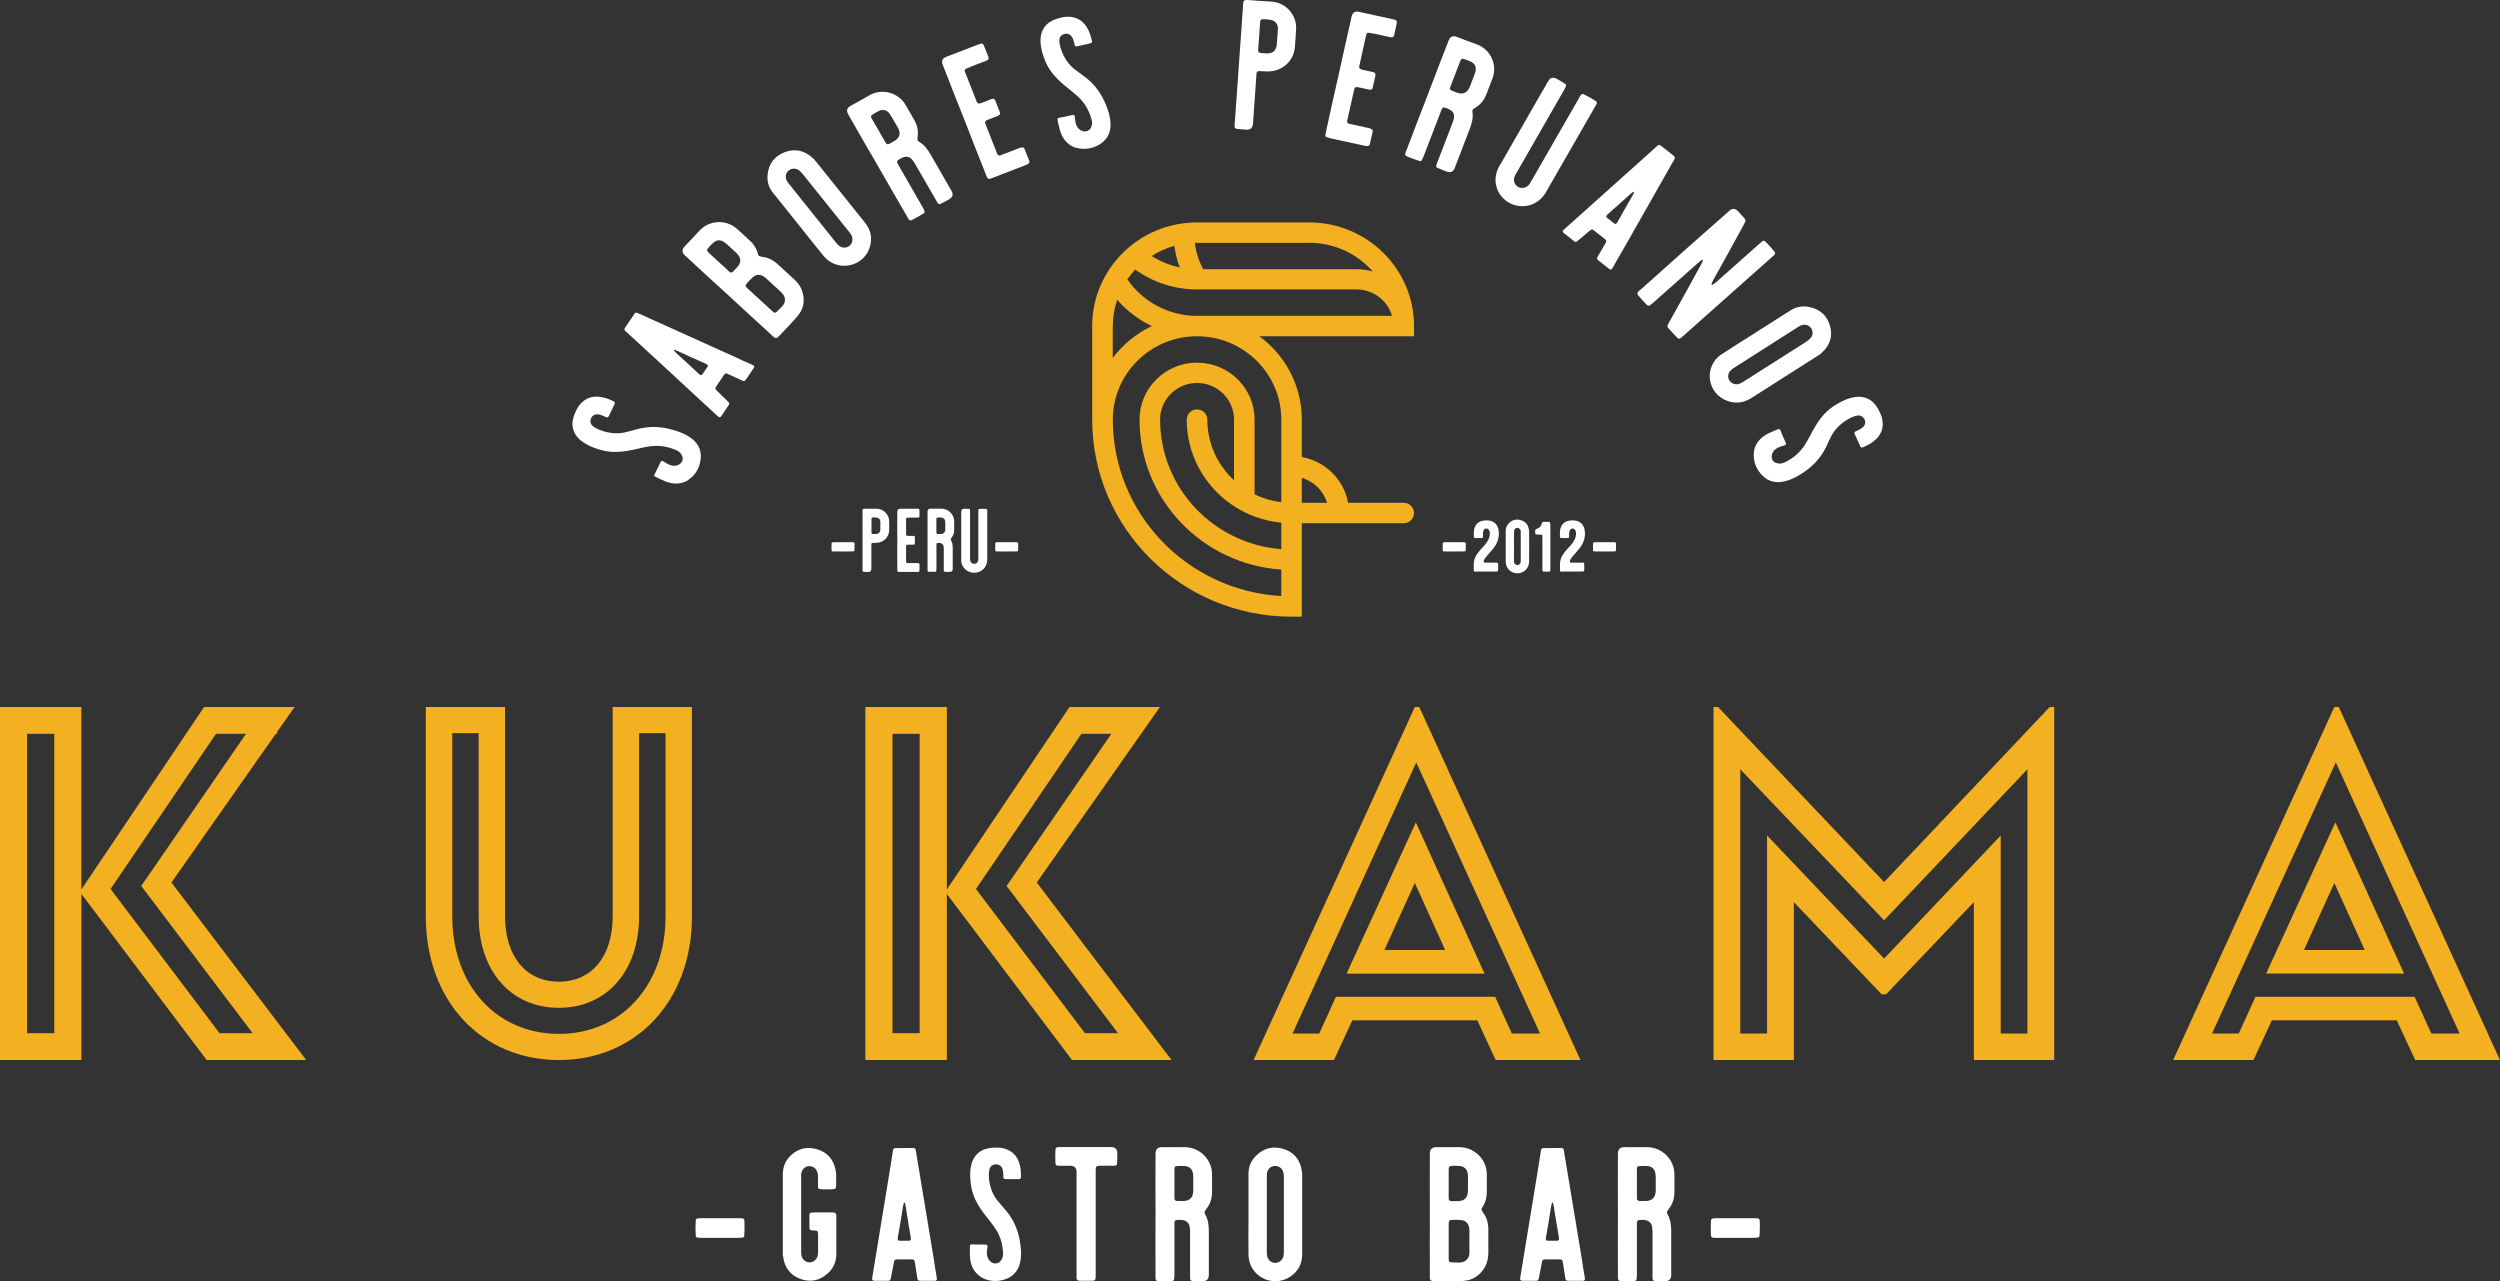 <svg xmlns="http://www.w3.org/2000/svg" id="Capa_2" data-name="Capa 2" viewBox="0 0 390.25 200"><rect x="0" y="0" width="390.25" height="200" fill="#333333" stroke="none"/><defs><style>      .cls-1 {        fill: #fff;      }      .cls-2 {        fill: #f3b121;      }    </style></defs><g id="Capa_1-2" data-name="Capa 1"><g><path class="cls-2" d="M186.86,49.31c-4.36,0-8.45-2.16-10.88-5.71.37-.54.78-1.05,1.23-1.53,2.79,2.02,6.16,3.11,9.65,3.11h24.89c2.63,0,4.85,1.74,5.54,4.12h-30.44ZM200.01,65.49v12.9c-1.48-.18-2.88-.6-4.17-1.22v-11.68c0-4.89-4.03-8.88-8.98-8.88h0c-4.95,0-8.98,3.99-8.98,8.88,0,12.41,9.79,22.6,22.13,23.42v4.13c-14.65-.82-26.3-12.86-26.3-27.55,0-7.17,5.9-13,13.15-13s13.15,5.83,13.15,13M207.15,78.49h-3.94v-3.89c1.89.54,3.39,2.02,3.94,3.89M186.86,59.78c3.18,0,5.77,2.56,5.77,5.71v9.48c-2.56-2.37-4.17-5.74-4.17-9.48h0s0-.01,0-.01c0-.87-.72-1.57-1.6-1.57s-1.6.7-1.61,1.57v.03c0,8.38,6.49,15.28,14.76,16.08v4.13c-10.57-.81-18.92-9.57-18.92-20.23,0-3.14,2.59-5.71,5.77-5.71M173.71,50.9c0-1.44.24-2.82.68-4.12,1.5,1.74,3.35,3.14,5.41,4.12-2.42,1.15-4.51,2.87-6.1,4.98v-4.98ZM184.16,41.74c-1.56-.32-3.05-.93-4.4-1.78,1.09-.69,2.28-1.23,3.55-1.58.16,1.16.44,2.27.85,3.36M204.38,37.9c3.95,0,7.51,1.74,9.92,4.49-.8-.24-1.66-.37-2.54-.37v1.59s0-1.59,0-1.59h-23.95c-.7-1.33-1.12-2.66-1.31-4.11.12,0,.25,0,.37,0h17.52ZM220.73,50.9c0-8.92-7.34-16.18-16.36-16.18h-17.52c-9.02,0-16.36,7.26-16.36,16.18v14.59c0,16.97,13.96,30.77,31.11,30.77h1.61v-14.59h15.92c.88,0,1.6-.71,1.6-1.59s-.72-1.59-1.6-1.59h-8.69c-.66-3.63-3.56-6.49-7.23-7.15v-5.85c0-.1,0-.21,0-.31h0c-.1-5.19-2.68-9.8-6.63-12.69h24.15v-1.59Z"></path><path class="cls-1" d="M107.46,74.92c-.77.49-1.63.65-2.53.52-.52-.1-1.06-.25-1.54-.51-.35-.16-.72-.3-1.05-.49-.21-.1-.26-.19-.16-.42.33-.62.64-1.26.95-1.92.08-.17.24-.2.43-.08.29.21.63.4.98.56.55.19,1.09.19,1.61-.17.41-.34.54-.84.3-1.31-.18-.37-.45-.63-.83-.81-1.24-.54-2.55-.8-3.9-.65-.9.1-1.8.32-2.67.52-1.28.29-2.55.47-3.88.34-.85-.08-1.67-.32-2.45-.61-.7-.26-1.36-.6-1.96-1.06-1.43-1.12-1.74-2.65-1.04-4.26.18-.45.39-.88.68-1.27.94-1.22,2.2-1.62,3.71-1.27.55.11,1.09.33,1.61.58.26.12.31.25.19.51l-.42.89c-.15.32-.29.61-.43.89-.14.29-.25.31-.52.18-.35-.16-.67-.31-1.04-.38-.71-.15-1.28.29-1.33,1-.02.41.18.68.5.9.28.24.62.36.94.51,1.24.47,2.5.67,3.83.41.69-.17,1.38-.34,2.08-.54,1.88-.5,3.73-.41,5.61.15.95.26,1.88.63,2.7,1.22,1.39.97,1.83,2.37,1.43,3.95-.26,1.08-.86,1.96-1.82,2.61"></path><path class="cls-1" d="M110.03,57.87c.11-.16.21-.32.32-.48l.04-.05c.18-.27.13-.37-.15-.53-1.53-.67-3.04-1.36-4.58-2.07-.1-.03-.18-.08-.28-.11-.07,0-.13-.05-.16,0-.05.08,0,.11.05.15l.22.26c.65.59,1.29,1.2,1.94,1.78l1.69,1.58c.28.22.39.22.57-.04l.34-.5ZM98.31,50.06l.66-.98c.22-.32.28-.35.63-.19,2.05.93,4.11,1.84,6.16,2.78l8.75,3.95c.98.46,1.98.93,2.97,1.35.29.15.33.26.15.53l-1.19,1.75c-.18.27-.27.28-.57.16l-2.28-1.05c-.27-.11-.39-.11-.57.16l-1.24,1.83c-.18.26-.16.35.07.58l1.8,1.77c.23.23.25.32.07.59l-1.11,1.64c-.18.27-.29.27-.55.06l-3.54-3.27c-2.87-2.64-5.7-5.29-8.56-7.9l-2.3-2.11c-.23-.23-.25-.32-.05-.61l.7-1.03Z"></path><path class="cls-1" d="M121.87,45.53c-.75-.65-1.49-1.37-2.25-2.06-.1-.09-.21-.19-.33-.26-.63-.45-1.29-.4-1.85.14-.26.23-.51.49-.75.75-.39.47-.39.56.03.95l1.87,1.72.74.67c.4.37.83.76,1.25,1.15.33.31.47.3.75,0,.23-.19.4-.42.62-.61.86-.82.73-1.72-.09-2.44M115.05,39.57l-.88-.8c-.35-.33-.69-.67-1.06-.93-.61-.47-1.27-.43-1.8.09-.22.19-.42.4-.6.59-.44.51-.46.58.04,1.04l2.86,2.63c.09.09.19.18.26.24.21.15.35.15.52,0l.73-.77c.61-.7.59-1.38-.08-2.08M121.43,52.62c-.22.19-.36.19-.57.05-.17-.11-.31-.28-.48-.44-2.27-2.04-4.47-4.1-6.72-6.17-2.25-2.06-4.52-4.1-6.74-6.19q-.73-.67-.07-1.38c.77-.82,1.56-1.62,2.31-2.45,1.36-1.54,4.01-1.98,5.91-.29.71.61,1.37,1.26,2.08,1.91.5.46.86,1.05,1.09,1.7.05.13.08.29.11.4.07.15.17.24.33.26l.21.06c1.05.1,1.92.58,2.68,1.32l2.41,2.21c.52.48.96,1.05,1.21,1.72.51,1.47.31,2.86-.7,4.02-.94,1.1-1.95,2.13-2.94,3.18l-.11.07Z"></path><path class="cls-1" d="M132.93,36.77c-.1-.17-.19-.34-.29-.46l-7.4-9.23c-.17-.16-.31-.33-.52-.49-.51-.38-1.18-.34-1.64.06-.46.4-.56,1.05-.23,1.61.09.17.23.35.37.52l3.57,4.46c1.23,1.52,2.45,3.05,3.67,4.58.16.2.3.37.49.51.46.42,1.17.43,1.65.05.45-.36.6-1.05.33-1.6M128.58,39.97c-1.25-1.5-2.45-3.05-3.67-4.58l-.36-.45-3.89-4.85c-.68-.85-.96-1.81-.83-2.89.18-1.68,1.12-2.87,2.7-3.46,1.59-.59,3.06-.24,4.31.91.19.13.37.36.53.56l7.64,9.53c1,1.25,1.23,2.62.67,4.12-1.15,2.94-5.06,3.56-7.09,1.12"></path><path class="cls-1" d="M140.18,19.97l-.91-1.58c-.13-.22-.26-.44-.41-.65-.39-.55-1.01-.72-1.63-.44-.35.16-.69.35-.98.55-.33.19-.37.32-.18.65l1.06,1.83.41.72c.22.39.45.78.67,1.16.21.36.32.37.68.21l.75-.43c.83-.5.99-1.18.54-2.03M146.91,31.79c-.26.14-.39.11-.56-.13l-.32-.56c-1.06-1.83-2.11-3.66-3.17-5.49-.11-.19-.21-.36-.35-.54-.42-.61-.99-.76-1.67-.45-.21.08-.43.21-.61.35-.22.13-.24.28-.13.55l.32.55c1.18,2.05,2.36,4.1,3.54,6.16.11.19.21.36.29.57.14.25.12.41-.1.53-.6.37-1.19.71-1.8,1.01-.25.14-.37.07-.54-.17-.12-.15-.21-.36-.32-.56-1.53-2.59-3.02-5.24-4.54-7.87-1.52-2.63-3.07-5.25-4.54-7.88q-.5-.86.35-1.33c.98-.55,1.95-1.06,2.92-1.64,2-1.17,4.62-.43,5.72,1.55l1.29,2.25c.48.83.69,1.71.55,2.63-.02.09-.02.16-.01.23-.07.26,0,.44.26.59.79.47,1.31,1.17,1.77,1.97l3.27,5.69q.48.83-.39,1.32c-.42.24-.81.46-1.25.67"></path><path class="cls-1" d="M154.97,27.76c-.75.29-.76.26-1.07-.52-1.16-2.87-2.27-5.77-3.4-8.65-1.11-2.83-2.26-5.64-3.34-8.48q-.35-.89.55-1.24l4.93-1.9c.75-.29.79-.27,1.08.47l.56,1.43c.11.3.04.46-.26.58-.41.19-.87.34-1.32.51-.6.23-1.2.46-1.76.71-.36.14-.42.26-.28.62l.46,1.16c.39.98.79,1.99,1.17,2.98l.2.51c.11.2.25.28.49.19.19-.04.34-.1.52-.17l1.26-.49c.33-.13.46-.04.6.21l.72,1.84c.07.28.02.4-.3.56l-1.44.56c-.63.24-.67.33-.43.92l1.63,4.14c.05.12.09.24.13.33.12.23.25.28.47.23l.54-.21c.75-.29,1.5-.58,2.26-.87.15-.06.3-.12.46-.14.28-.07.44-.03.53.2l.75,1.91c.05.22,0,.34-.23.46-.11.08-.26.13-.38.18l-5.11,1.97Z"></path><path class="cls-1" d="M167.87,23.05c-.86-.3-1.52-.87-1.97-1.65-.24-.47-.45-.98-.55-1.51-.09-.37-.21-.74-.26-1.12-.05-.22,0-.33.24-.38.7-.13,1.39-.28,2.12-.45.19-.04.31.06.33.29.02.36.07.74.16,1.11.19.55.52.96,1.13,1.15.52.11,1.01-.1,1.23-.57.18-.37.23-.74.13-1.14-.34-1.3-.94-2.47-1.89-3.44-.65-.64-1.37-1.2-2.06-1.76-1.02-.82-1.95-1.69-2.67-2.8-.46-.71-.77-1.5-1.02-2.29-.23-.7-.36-1.42-.37-2.18.02-1.8,1.03-2.98,2.75-3.44.46-.14.94-.24,1.43-.26,1.55-.02,2.65.71,3.3,2.1.25.5.41,1.05.54,1.61.07.28,0,.4-.29.46l-.98.22c-.34.08-.66.15-.97.22-.31.07-.4-.01-.46-.29-.09-.37-.17-.72-.34-1.04-.32-.65-1.02-.82-1.62-.42-.34.24-.44.56-.41.94-.01.36.1.7.18,1.04.39,1.25,1.01,2.36,2.04,3.24.56.43,1.13.86,1.72,1.28,1.55,1.15,2.63,2.65,3.35,4.45.37.9.66,1.85.69,2.86.09,1.68-.76,2.89-2.26,3.55-1.02.46-2.09.54-3.2.2"></path><path class="cls-1" d="M199.3,7.03l.09-1.24c.03-.45.1-.89.09-1.34-.01-.77-.46-1.28-1.23-1.36-.26-.05-.52-.07-.77-.08-.71-.02-.75.01-.79.68l-.27,3.85c0,.13-.01.22-.02.35.02.22.14.33.36.38.36.02.71.08,1.06.07.88,0,1.36-.45,1.48-1.31M193.11,20.11c-.32-.02-.38-.12-.39-.44-.02-.22.03-.45.04-.64l.64-9.01c.21-2.99.42-5.98.63-8.98.01-.22,0-.48.05-.7.05-.22.15-.31.38-.33.13-.02.29-.01.42,0,1.19.08,2.38.19,3.57.24,2.29.12,4.02,2.13,3.87,4.36-.06.92-.1,1.85-.19,2.74-.19,2.26-2.05,3.86-4.35,3.8-.39,0-.8-.05-1.19-.05-.29-.02-.39.07-.45.35l-.04.64c-.17,2.39-.34,4.81-.51,7.23q-.07.99-1.07.92c-.45-.03-.94-.07-1.42-.13"></path><path class="cls-1" d="M207.59,21.55c-.79-.17-.78-.2-.6-1.01.64-3.03,1.34-6.05,2.02-9.07.66-2.96,1.29-5.93,1.98-8.89q.21-.94,1.16-.73l5.17,1.13c.79.17.81.21.64.99l-.33,1.5c-.07.31-.22.41-.54.34-.45-.07-.92-.2-1.39-.3-.63-.14-1.26-.27-1.87-.37-.38-.08-.49,0-.58.37l-.27,1.22c-.23,1.03-.46,2.09-.69,3.12l-.12.53c-.01.23.05.37.3.43.18.07.34.11.53.15l1.32.29c.35.08.41.22.39.51l-.43,1.93c-.09.27-.21.35-.56.3l-1.51-.33c-.66-.15-.74-.1-.87.53l-.97,4.33c-.03.12-.06.25-.08.34-.02.26.05.37.27.45l.56.12c.79.17,1.57.34,2.36.52.16.03.31.07.46.14.28.09.38.21.33.46l-.44,1.99c-.08.21-.19.28-.46.26-.13,0-.29-.03-.41-.06l-5.36-1.17Z"></path><path class="cls-1" d="M229.42,13.59l.65-1.7c.1-.24.18-.48.25-.73.18-.65-.08-1.23-.69-1.52-.35-.17-.71-.3-1.05-.4-.37-.13-.49-.08-.63.28l-.76,1.97-.3.78c-.16.42-.32.83-.48,1.25-.15.39-.08.48.26.65l.81.31c.92.31,1.55,0,1.93-.88M224.48,26.24c-.27-.1-.33-.22-.26-.51l.23-.6c.76-1.97,1.52-3.94,2.27-5.9.08-.21.15-.39.2-.61.2-.71-.04-1.24-.71-1.56-.2-.11-.44-.2-.66-.25-.24-.09-.37,0-.51.25l-.22.6c-.85,2.21-1.7,4.41-2.55,6.62-.07.21-.15.39-.26.58-.1.27-.24.35-.48.26-.67-.22-1.31-.46-1.93-.72-.27-.1-.28-.25-.21-.53.04-.19.15-.39.23-.6,1.04-2.81,2.17-5.63,3.25-8.47,1.09-2.84,2.15-5.68,3.26-8.47q.35-.92,1.26-.58c1.06.4,2.07.81,3.14,1.18,2.18.79,3.27,3.24,2.43,5.35l-.93,2.42c-.34.89-.9,1.61-1.7,2.09-.08.04-.14.08-.19.13-.25.11-.35.28-.29.58.13.9-.08,1.74-.42,2.61l-2.35,6.12q-.34.89-1.28.54c-.45-.17-.87-.33-1.31-.53"></path><path class="cls-1" d="M233.86,26.27c.08-.21.24-.42.35-.61l3.67-6.39c1.26-2.19,2.49-4.4,3.8-6.61q.48-.83,1.32-.36c.42.23.84.47,1.24.74.23.13.29.27.15.52-.08.21-.21.43-.32.63l-7.17,12.49c-.11.2-.2.36-.32.56-.54.87-.13,1.65.4,1.95.6.3,1.42.17,1.89-.63.08-.21.21-.36.32-.56l7.18-12.49c.11-.19.21-.43.35-.61.17-.23.32-.3.54-.17.61.3,1.19.63,1.8,1.01.23.12.25.28.13.55l-.2.36c-2.55,4.44-5.1,8.89-7.67,13.35-.46.81-1.12,1.43-1.98,1.83-1.63.7-3.51.35-4.74-.93-1.19-1.22-1.5-3.08-.72-4.63"></path><path class="cls-1" d="M251.41,34.43c.15.12.3.24.45.36l.05.04c.25.2.36.17.54-.1.8-1.45,1.63-2.88,2.47-4.34.03-.09.09-.17.13-.27.01-.07.05-.12,0-.16-.07-.06-.12,0-.16.04l-.28.19c-.64.6-1.31,1.17-1.96,1.76l-1.73,1.53c-.25.25-.26.37,0,.57l.48.38ZM260.27,23.53l.93.74c.3.24.33.3.14.64-1.11,1.94-2.2,3.9-3.31,5.84l-4.71,8.29c-.54.92-1.1,1.87-1.61,2.81-.18.27-.29.3-.54.11l-1.66-1.31c-.25-.2-.26-.29-.11-.58l1.25-2.16c.13-.26.14-.38-.11-.58l-1.74-1.37c-.25-.2-.34-.19-.6.02l-1.93,1.62c-.25.21-.34.22-.59.02l-1.56-1.23c-.25-.2-.24-.32-.01-.54l3.59-3.21c2.89-2.62,5.8-5.18,8.67-7.77l2.32-2.09c.25-.21.34-.22.62,0l.99.78Z"></path><path class="cls-1" d="M255.73,46.09c-.19-.21-.16-.37,0-.56.12-.15.29-.26.44-.38,4.56-4.1,9.14-8.17,13.75-12.22q.74-.66,1.39.05l.99,1.09c.19.21.21.42.08.66l-.4.75c-1.48,2.73-2.99,5.45-4.51,8.17-.1.22-.25.44-.31.7,0,.05.02.07.07.12.02.02.09,0,.11-.02.19-.13.38-.25.57-.42l6.67-5.93c.17-.15.34-.3.56-.45.12-.11.25-.1.39,0l.08.09c.48.48.93.98,1.33,1.47.22.24.21.37,0,.61l-.48.43c-2.25,2.01-4.51,4.01-6.77,6.02l-6.84,6.08c-.17.15-.36.32-.55.45-.12.11-.28.07-.39,0-.09-.09-.19-.17-.26-.24l-1.21-1.33c-.15-.17-.19-.35-.08-.57l.26-.48c1.64-2.92,3.24-5.84,4.86-8.78l.33-.68s0-.09-.04-.14c-.02-.02-.11-.03-.11-.03-.18.17-.43.34-.62.51l-6.72,5.97c-.22.19-.41.36-.65.53-.26.24-.4.23-.62,0-.46-.45-.91-.95-1.32-1.45"></path><path class="cls-1" d="M271.55,59.89c.18-.08.36-.15.49-.24l10.02-6.37c.17-.15.36-.27.54-.46.43-.46.46-1.13.1-1.62-.36-.49-1-.65-1.6-.39-.18.08-.37.2-.56.32l-4.83,3.08c-1.66,1.05-3.31,2.11-4.96,3.16-.22.14-.41.26-.57.43-.46.41-.54,1.11-.21,1.62.32.48.99.7,1.58.48M268.76,55.29c1.63-1.08,3.31-2.11,4.96-3.16l.48-.31,5.27-3.35c.92-.59,1.92-.77,2.99-.54,1.68.34,2.78,1.38,3.22,3,.44,1.62-.06,3.04-1.33,4.15-.15.18-.4.33-.62.47l-10.34,6.58c-1.36.86-2.76.95-4.22.25-2.84-1.42-3.08-5.33-.43-7.09"></path><path class="cls-1" d="M273.78,70.54c.13-.89.56-1.65,1.26-2.23.42-.33.88-.64,1.39-.82.36-.16.7-.34,1.06-.47.21-.09.32-.07.43.16.26.65.55,1.3.85,1.97.08.17,0,.31-.22.38-.35.09-.72.21-1.07.37-.51.29-.85.69-.93,1.32,0,.53.29.96.81,1.08.4.1.78.08,1.16-.09,1.23-.58,2.27-1.39,3.04-2.5.51-.75.92-1.56,1.35-2.34.61-1.15,1.29-2.22,2.26-3.13.62-.59,1.33-1.04,2.07-1.44.65-.36,1.34-.63,2.09-.78,1.79-.34,3.16.42,3.94,2,.23.43.43.86.53,1.34.33,1.5-.19,2.7-1.44,3.61-.45.34-.96.6-1.49.83-.26.12-.4.07-.51-.19l-.41-.9c-.14-.32-.28-.61-.41-.9-.13-.29-.07-.39.2-.51.35-.15.67-.3.96-.53.58-.43.62-1.15.1-1.65-.3-.29-.63-.31-1.01-.22-.37.06-.68.23-1,.37-1.17.62-2.14,1.44-2.82,2.61-.32.63-.64,1.26-.93,1.92-.85,1.74-2.11,3.07-3.77,4.11-.82.54-1.71,1-2.7,1.23-1.65.42-3.01-.17-3.96-1.5-.66-.9-.94-1.93-.82-3.06"></path><path class="cls-1" d="M109,193.21c-.27,0-.4-.13-.4-.4-.04-.76-.04-1.49,0-2.25,0-.23.13-.37.37-.37.17-.03.34-.03.5-.03h5.82c.9,0,.93,0,.93.89,0,.56,0,1.13-.03,1.69,0,.37-.1.46-.46.46-.37.03-.74.03-1.11.03h-5.08c-.17,0-.37,0-.54-.03"></path><path class="cls-1" d="M122.2,196.07c-.03-.22,0-.45,0-.7v-12.07c0-1.18.42-2.16,1.26-2.96,1.19-1.11,2.61-1.4,4.16-.92,1.54.48,2.48,1.56,2.8,3.15.13.51.1,1.02.1,1.53v1.05c-.03.38-.13.48-.48.48-.39.03-.81.03-1.19.03-.26,0-.48,0-.71-.03-.32,0-.45-.09-.45-.41v-1.34c0-.22,0-.48-.06-.7-.1-.7-.64-1.15-1.32-1.15-.67.03-1.18.54-1.25,1.27v11.88c0,.22,0,.48.03.7.07.67.65,1.18,1.29,1.18s1.19-.51,1.29-1.18c0-.1.03-.19.03-.29v-2.93c0-.09-.03-.19-.03-.28-.03-.16-.13-.26-.29-.29-.23,0-.42,0-.64-.03-.26-.03-.39-.13-.39-.35v-2.1c0-.22.13-.32.39-.32.19-.03.39-.03.58-.03h2.77c.32.03.42.13.46.45v6.02c0,1.18-.42,2.23-1.32,3.03-1.26,1.15-2.74,1.47-4.35.86-1.58-.6-2.45-1.85-2.64-3.53"></path><path class="cls-1" d="M141.16,193.68h.66c.34,0,.4-.1.37-.43-.3-1.69-.57-3.37-.84-5.09-.03-.1-.03-.2-.07-.3-.03-.07-.03-.13-.1-.13-.1,0-.1.06-.1.13l-.1.33c-.13.89-.3,1.79-.43,2.68l-.41,2.35c-.03.37.03.46.37.46h.64ZM141.19,179.2h1.24c.4,0,.46.03.53.42.37,2.28.77,4.56,1.14,6.85l1.61,9.72c.16,1.09.33,2.21.53,3.31.03.33-.03.43-.37.43h-2.2c-.34,0-.4-.06-.47-.39l-.4-2.55c-.07-.3-.13-.4-.47-.4h-2.3c-.34,0-.4.07-.47.4l-.5,2.55c-.07.33-.13.39-.47.39h-2.07c-.33,0-.4-.1-.37-.43l.8-4.89c.64-3.97,1.3-7.9,1.94-11.83l.5-3.18c.07-.33.13-.39.5-.39h1.3Z"></path><path class="cls-1" d="M153.15,199.34c-.77-.48-1.29-1.18-1.55-2.04-.13-.51-.23-1.05-.19-1.59,0-.38-.04-.76,0-1.14,0-.22.06-.32.32-.32.71.03,1.42.03,2.16.03.19,0,.29.13.26.35-.07.35-.1.73-.1,1.12.07.57.29,1.05.83,1.36.49.22,1,.13,1.32-.28.26-.32.38-.67.38-1.08-.03-1.33-.35-2.61-1.06-3.75-.48-.76-1.06-1.46-1.61-2.16-.81-1.02-1.51-2.07-1.96-3.31-.29-.8-.42-1.62-.48-2.45-.06-.73-.03-1.46.13-2.19.42-1.75,1.67-2.67,3.44-2.73.48-.03.96-.03,1.45.06,1.51.32,2.41,1.27,2.73,2.77.13.54.16,1.11.16,1.69,0,.28-.09.38-.38.38h-1.99c-.32,0-.39-.09-.39-.38,0-.39,0-.73-.1-1.08-.16-.7-.8-1.01-1.48-.76-.39.16-.55.45-.61.83-.09.35-.07.7-.07,1.05.1,1.3.45,2.51,1.26,3.59.45.54.9,1.08,1.38,1.62,1.25,1.46,1.96,3.15,2.24,5.06.16.95.23,1.94.03,2.92-.29,1.65-1.38,2.64-2.99,2.96-1.09.22-2.15.06-3.15-.51"></path><path class="cls-1" d="M168.52,199.92c-.33,0-.43-.13-.47-.43v-16.56q0-.92-.93-.96c-.63,0-1.24.03-1.84,0-.43,0-.53-.1-.53-.53-.03-.59-.03-1.22,0-1.82,0-.42.1-.53.5-.56h8.19q.97,0,.97.93c0,.53,0,1.02-.03,1.52,0,.33-.1.43-.44.46-.17.03-.33,0-.53,0h-1.6c-.7.03-.77.07-.77.76v16.13c0,1.09.04,1.09-1.11,1.06-.47,0-.93.03-1.4,0"></path><path class="cls-1" d="M186.27,185.91v-1.88c0-.26,0-.53-.04-.79-.06-.69-.54-1.15-1.23-1.22-.41-.03-.81-.03-1.17,0-.4,0-.5.1-.5.5v4.43c0,.43.1.49.5.53h.9c1-.03,1.5-.56,1.54-1.55M186.2,199.96c-.3,0-.4-.1-.43-.4v-7.21c0-.23,0-.43-.03-.66-.07-.76-.5-1.19-1.27-1.25-.23-.03-.5-.03-.74,0-.27,0-.37.13-.4.43v8c0,.23,0,.43-.04.66,0,.3-.1.43-.37.43-.73.03-1.44.03-2.14,0-.3,0-.37-.13-.4-.43-.03-.2,0-.43,0-.66-.03-3.11,0-6.25,0-9.39s-.03-6.28,0-9.39q0-1.02,1.01-1.02c1.17,0,2.3.03,3.47,0,2.41-.03,4.38,1.95,4.34,4.3v2.68c0,.99-.26,1.88-.87,2.65-.07.06-.09.13-.13.2-.2.2-.23.39-.07.66.47.82.57,1.72.57,2.68v6.78q0,.99-1.04.99c-.5,0-.97,0-1.48-.03"></path><path class="cls-1" d="M200.35,196.07c.03-.19.06-.39.06-.54v-11.86c-.03-.22-.03-.45-.09-.7-.17-.61-.71-1-1.34-.97-.61.03-1.11.48-1.2,1.12-.03.19-.03.42-.03.65v11.6c0,.26,0,.48.06.71.1.61.65,1.06,1.27,1.06.58,0,1.14-.45,1.27-1.06M194.89,195.91c-.03-1.96,0-3.92,0-5.88v-6.81c0-1.09.39-2.02,1.17-2.8,1.2-1.22,2.7-1.57,4.32-1.06,1.63.51,2.57,1.7,2.83,3.38.06.23.06.51.06.77v12.25c0,1.6-.68,2.83-2.08,3.66-2.76,1.61-6.24-.32-6.3-3.5"></path><path class="cls-1" d="M229.38,195.3c-.03-1.03,0-2.08,0-3.14,0-.13,0-.3-.03-.43-.1-.79-.6-1.26-1.41-1.29-.37-.03-.74-.03-1.1-.03-.63.03-.7.1-.7.69v5.39c0,.47.11.57.54.57.3.03.6,0,.9.03,1.24.06,1.85-.66,1.81-1.79M229.15,185.97v-1.22c0-.49.03-.99-.03-1.45-.07-.79-.57-1.25-1.34-1.29-.3-.03-.6-.03-.87-.03-.7.03-.77.07-.77.76v4.36c.04.27.14.37.37.4h1.11c.97-.03,1.47-.53,1.53-1.52M223.63,199.96c-.3-.03-.4-.13-.43-.4-.03-.2,0-.43,0-.66-.03-3.14,0-6.25,0-9.39s-.03-6.28,0-9.42q0-1.02,1-1.02c1.17,0,2.34.03,3.51,0,2.14-.06,4.34,1.62,4.38,4.23.03.96,0,1.92,0,2.91,0,.69-.2,1.39-.54,2.02-.07.13-.17.27-.23.36-.07.17-.07.3.04.43l.1.2c.67.86.9,1.85.87,2.94v3.37c0,.72-.13,1.45-.46,2.12-.77,1.42-1.98,2.24-3.58,2.31-1.5.07-3.01.03-4.51.03l-.13-.03Z"></path><path class="cls-1" d="M242.32,193.68h.67c.33,0,.4-.1.37-.43-.3-1.69-.57-3.37-.84-5.09-.03-.1-.03-.2-.07-.3-.03-.07-.03-.13-.1-.13-.1,0-.1.06-.1.13l-.1.33c-.14.89-.3,1.79-.43,2.68l-.41,2.35c-.03.37.03.46.37.46h.63ZM242.35,179.2h1.24c.41,0,.47.03.53.42.37,2.28.77,4.56,1.14,6.85l1.61,9.72c.16,1.09.33,2.21.53,3.31.03.33-.03.43-.37.43h-2.21c-.33,0-.4-.06-.47-.39l-.4-2.55c-.07-.3-.14-.4-.47-.4h-2.3c-.33,0-.4.07-.47.4l-.5,2.55c-.07.33-.14.39-.47.39h-2.07c-.33,0-.4-.1-.37-.43l.8-4.89c.64-3.97,1.3-7.9,1.94-11.83l.5-3.18c.07-.33.13-.39.5-.39h1.3Z"></path><path class="cls-1" d="M258.46,185.91v-1.88c0-.26,0-.53-.04-.79-.06-.69-.53-1.15-1.23-1.22-.4-.03-.8-.03-1.17,0-.4,0-.5.1-.5.5v4.43c0,.43.1.49.5.53h.9c1-.03,1.5-.56,1.54-1.55M258.4,199.96c-.3,0-.41-.1-.44-.4v-7.21c0-.23,0-.43-.04-.66-.06-.76-.5-1.19-1.27-1.25-.23-.03-.5-.03-.73,0-.27,0-.37.13-.4.43v8c0,.23,0,.43-.04.66,0,.3-.1.43-.37.43-.74.03-1.44.03-2.15,0-.29,0-.36-.13-.4-.43-.03-.2,0-.43,0-.66-.03-3.11,0-6.25,0-9.39s-.03-6.28,0-9.39q0-1.02,1-1.02c1.17,0,2.31.03,3.48,0,2.4-.03,4.37,1.95,4.34,4.3v2.68c0,.99-.27,1.88-.87,2.65-.06.06-.1.13-.13.2-.2.2-.23.39-.07.66.47.82.57,1.72.57,2.68v6.78q0,.99-1.03.99c-.5,0-.97,0-1.47-.03"></path><path class="cls-1" d="M267.48,193.21c-.26,0-.4-.13-.4-.4-.03-.76-.03-1.49,0-2.25,0-.23.14-.37.37-.37.17-.03.34-.03.5-.03h5.82c.9,0,.94,0,.94.89,0,.56,0,1.13-.04,1.69,0,.37-.1.46-.47.46-.37.03-.73.03-1.1.03h-5.08c-.17,0-.37,0-.54-.03"></path><path class="cls-1" d="M130,86.08c-.13,0-.19-.06-.19-.19-.02-.36-.02-.7,0-1.06,0-.11.06-.17.17-.17.08-.02.16-.02.24-.02h2.74c.42,0,.44,0,.44.42,0,.26,0,.53-.02.79,0,.17-.04.22-.22.22-.17.01-.35.01-.52.01h-2.4c-.08,0-.17,0-.25-.01"></path><path class="cls-1" d="M137.42,82.68v-.61c0-.22.02-.44,0-.66-.03-.37-.27-.61-.64-.62-.13-.02-.26-.02-.38-.02-.35.02-.36.03-.36.36v2.06c.02.11.08.16.19.17.17,0,.35.01.52,0,.43-.03.65-.27.68-.69M134.85,89.26c-.16,0-.19-.05-.21-.2-.01-.11,0-.22,0-.31v-8.81c0-.11-.01-.23,0-.34.02-.11.06-.15.18-.17.06-.02.14-.02.2-.02.59,0,1.17.02,1.75,0,1.12-.02,2.03.9,2.03,1.99,0,.45.02.9,0,1.34-.01,1.11-.87,1.95-1.99,2-.19.02-.39,0-.58.02-.15,0-.19.05-.21.19v3.85q0,.48-.48.48c-.22,0-.46,0-.7-.01"></path><path class="cls-1" d="M140.46,89.27c-.39,0-.39-.01-.39-.42-.02-1.51,0-3.02,0-4.53s-.02-2.96,0-4.44q0-.47.47-.47h2.58c.39,0,.41.02.41.41v.75c0,.16-.06.22-.22.22-.22.02-.46,0-.7,0-.31,0-.63,0-.93.02-.19,0-.24.05-.24.23v2.43c.02.11.07.17.19.17.09.01.17.01.27.01h.67c.17,0,.22.06.24.2v.97c-.02.14-.06.19-.24.2h-.76c-.33,0-.37.03-.37.34v2.34c.02.13.07.17.18.19h1.47c.08,0,.16,0,.23.02.15.01.21.06.21.19v1c-.01.11-.06.16-.19.17-.06.01-.14.01-.21.01h-2.68Z"></path><path class="cls-1" d="M147.56,82.63v-.89c0-.12,0-.25-.02-.37-.03-.33-.26-.55-.58-.58-.19-.02-.38-.02-.55,0-.19,0-.24.05-.24.23v2.09c0,.2.05.23.24.25h.43c.47-.01.71-.27.73-.73M147.53,89.26c-.14,0-.19-.05-.21-.19v-3.4c0-.11,0-.2-.01-.31-.03-.36-.24-.56-.6-.6-.11-.01-.23-.01-.34,0-.13,0-.18.07-.19.21v3.77c0,.11,0,.2-.02.31,0,.14-.04.2-.17.2-.35.01-.68.01-1.01,0-.15,0-.18-.06-.19-.2-.01-.09,0-.2,0-.31-.01-1.46,0-2.95,0-4.43s-.01-2.96,0-4.43q0-.48.47-.48c.55,0,1.09.02,1.64,0,1.14-.02,2.07.92,2.05,2.03v1.26c0,.47-.13.89-.41,1.25-.03.03-.05.06-.06.09-.09.09-.11.19-.03.31.22.39.27.81.27,1.26v3.2q0,.47-.49.47c-.24,0-.46,0-.69-.01"></path><path class="cls-1" d="M150.05,87.51c-.01-.11,0-.23,0-.34v-3.58c0-1.23-.01-2.46,0-3.71q0-.47.47-.47c.24,0,.48,0,.71.02.13,0,.19.04.19.19.01.11.01.23.01.34v7.33c-.01.5.35.73.65.73.33-.01.64-.26.64-.72-.01-.11,0-.2,0-.31v-7.01c0-.11-.01-.23,0-.34.02-.14.07-.2.19-.2.33-.02.66-.02,1.01,0,.13,0,.18.06.19.2v7.7c0,.45-.13.87-.39,1.25-.52.69-1.4.98-2.24.73-.8-.23-1.39-.95-1.44-1.79"></path><path class="cls-1" d="M155.55,86.08c-.12,0-.19-.06-.19-.19-.01-.36-.01-.7,0-1.06,0-.11.06-.17.17-.17.08-.02.16-.02.23-.02h2.74c.43,0,.44,0,.44.42,0,.26,0,.53-.01.79,0,.17-.05.22-.22.22-.18.01-.35.01-.52.01h-2.39c-.08,0-.17,0-.25-.01"></path><path class="cls-1" d="M225.4,86.08c-.12,0-.19-.06-.19-.19-.01-.36-.01-.7,0-1.06,0-.11.07-.17.18-.17.08-.02.16-.02.24-.02h2.74c.43,0,.44,0,.44.42,0,.26,0,.53-.01.79,0,.17-.05.22-.22.22-.17.01-.34.01-.52.01h-2.4c-.07,0-.17,0-.25-.01"></path><path class="cls-1" d="M230.52,89.24h-.25c-.16-.01-.21-.06-.22-.22v-.89c-.01-.58.16-1.09.46-1.56.21-.3.43-.58.66-.84.22-.22.42-.45.63-.68.22-.27.39-.53.55-.84.14-.31.21-.63.21-.97,0-.15-.03-.31-.11-.47-.09-.17-.25-.27-.45-.27-.19.01-.32.12-.41.28-.07.15-.08.31-.09.47v.54c-.02.14-.07.2-.21.2h-1.03c-.13,0-.19-.06-.19-.2,0-.34-.03-.68.03-1.03,0-.06.01-.14.03-.2.19-.73.66-1.17,1.42-1.29.32-.06.65-.06.96,0,.74.14,1.2.58,1.37,1.29.19.75.09,1.48-.22,2.18-.14.31-.33.61-.55.87-.2.26-.43.51-.65.76-.23.27-.47.51-.66.8-.09.14-.17.28-.2.43-.02.13.03.2.16.22.09.01.19.01.26.01h1.67c.08.02.13.06.15.14.02.03.02.06.02.09v.91c0,.18-.05.23-.26.25h-3.06Z"></path><path class="cls-1" d="M237.36,87.81c.02-.09.03-.2.03-.3v-4.39c0-.09,0-.19-.01-.28-.06-.25-.27-.44-.51-.44-.25,0-.47.17-.52.44-.01.11-.01.22-.01.34-.02.68-.02,1.39,0,2.09,0,.73-.02,1.47,0,2.2,0,.11,0,.22.01.34.07.23.27.39.51.39.24.02.44-.16.5-.39M235.04,87.75c-.01-.83,0-1.64,0-2.45v-2.4c0-.51.19-.95.56-1.29.52-.48,1.15-.61,1.81-.41.68.2,1.09.67,1.23,1.36.05.17.05.34.05.51.02,1.5.02,2.98,0,4.47,0,.15,0,.3-.03.45-.14.91-.98,1.56-1.91,1.5-.96-.06-1.68-.81-1.7-1.75"></path><path class="cls-1" d="M240.79,89.08c-.02-.11-.02-.22-.02-.34v-4.77c0-.13,0-.23-.01-.36,0-.08-.06-.14-.16-.14-.17-.02-.35-.02-.52-.02-.43-.02-.44-.02-.43-.45v-.08c0-.23,0-.3.29-.39.38-.12.63-.41.74-.8l.05-.12c.01-.09.07-.14.17-.14.3-.01.6-.01.9-.01.13.01.17.08.19.2.02.11.02.22.02.31v6.78c0,.09,0,.2-.02.31-.02.11-.06.17-.18.17-.28.02-.58,0-.86,0-.1,0-.16-.06-.16-.16"></path><path class="cls-1" d="M243.99,89.24h-.26c-.15-.01-.2-.06-.22-.22v-.89c-.01-.58.16-1.09.46-1.56.2-.3.42-.58.66-.84.22-.22.43-.45.63-.68.22-.27.39-.53.55-.84.14-.31.21-.63.21-.97,0-.15-.03-.31-.11-.47-.1-.17-.26-.27-.46-.27-.19.01-.31.12-.41.28-.06.15-.08.31-.1.47v.54c-.01.14-.06.2-.2.2h-1.04c-.13,0-.19-.06-.19-.2,0-.34-.03-.68.03-1.03,0-.06.01-.14.03-.2.19-.73.66-1.17,1.42-1.29.32-.06.65-.06.96,0,.74.14,1.2.58,1.37,1.29.19.75.09,1.48-.22,2.18-.14.31-.33.61-.55.87-.2.26-.43.51-.64.76-.24.27-.48.51-.66.8-.09.14-.17.28-.2.43-.02.13.03.2.16.22.09.01.19.01.26.01h1.67c.08.02.12.06.14.14.02.03.02.06.02.09v.91c0,.18-.05.23-.26.25h-3.06Z"></path><path class="cls-1" d="M248.86,86.08c-.13,0-.19-.06-.19-.19-.01-.36-.01-.7,0-1.06,0-.11.06-.17.18-.17.07-.02.15-.02.23-.02h2.74c.43,0,.44,0,.44.42,0,.26,0,.53-.01.79,0,.17-.05.22-.22.22-.18.01-.35.01-.52.01h-2.4c-.08,0-.17,0-.25-.01"></path><g><path class="cls-2" d="M39.45,161.28h-5.18l-17.01-22.51,16.46-24.22h4.68l-16.35,23.75,17.39,22.98ZM4.23,114.55h4.24v46.73h-4.24v-46.73ZM43.05,114.55h.22v-.32l2.72-3.87h-14.13l-19.16,28.49v-28.49H0v55.11h12.71v-25.93l19.55,25.93h15.54l-21.04-27.71,16.29-23.21Z"></path><path class="cls-2" d="M174.53,161.28h-5.17l-17.01-22.51,16.46-24.22h4.67l-16.35,23.75,17.39,22.98ZM143.56,161.28h-4.24v-46.73h4.24v46.73ZM181.08,110.36h-14.13l-19.15,28.49v-28.49h-12.72v55.11h12.72v-25.93l19.54,25.93h15.54l-21.04-27.71,19.23-27.4Z"></path><path class="cls-2" d="M216.11,148.29l4.74-10.46,4.74,10.46h-9.49ZM210.2,151.99h21.54l-10.73-23.61-10.81,23.61Z"></path><path class="cls-2" d="M236,161.34l-2.61-5.74h-24.85l-2.61,5.74h-4.17l19.32-42.33,19.32,42.33h-4.4ZM220.85,110.36l-25.16,55.11h12.54l2.87-6.2h19.51l2.86,6.2h13.24l-25.16-55.11h-.7Z"></path><path class="cls-2" d="M316.48,161.34h-4.17v-30.92l-18.2,19.21-18.27-19.21v30.92h-4.18v-41.26l22.45,23.58,22.37-23.58v41.26ZM294.11,137.69l-25.93-27.33h-.7v55.11h12.54v-24.65l13.7,14.39h.7l13.7-14.39v24.65h12.54v-55.11h-.7l-25.85,27.33Z"></path><path class="cls-2" d="M359.65,148.29l4.74-10.46,4.74,10.46h-9.49ZM353.74,151.98h21.54l-10.73-23.61-10.81,23.61Z"></path><path class="cls-2" d="M379.54,161.34l-2.62-5.74h-24.84l-2.61,5.74h-4.17l19.32-42.33,19.33,42.33h-4.41ZM365.09,110.36h-.7l-25.16,55.11h2.39s9.66,0,9.66,0h0s.49,0,.49,0l2.86-6.2h19.51l2.87,6.2h.41s9.66,0,9.66,0h0s3.16,0,3.16,0l-25.16-55.11Z"></path><path class="cls-2" d="M103.89,143.05c0,10.8-6.95,18.34-16.65,18.34s-16.64-7.55-16.64-18.34v-28.61h4.12v28.61c0,8.61,5.11,14.27,12.52,14.27s12.52-5.66,12.52-14.27v-28.61h4.13v28.61ZM106.25,110.36h-10.61v32.69c0,6.27-3.28,10.19-8.4,10.19s-8.4-3.93-8.4-10.19v-32.69h-12.37v32.69c0,13.21,8.7,22.42,20.77,22.42s20.77-9.21,20.77-22.42v-32.69h-1.76Z"></path></g></g></g></svg>